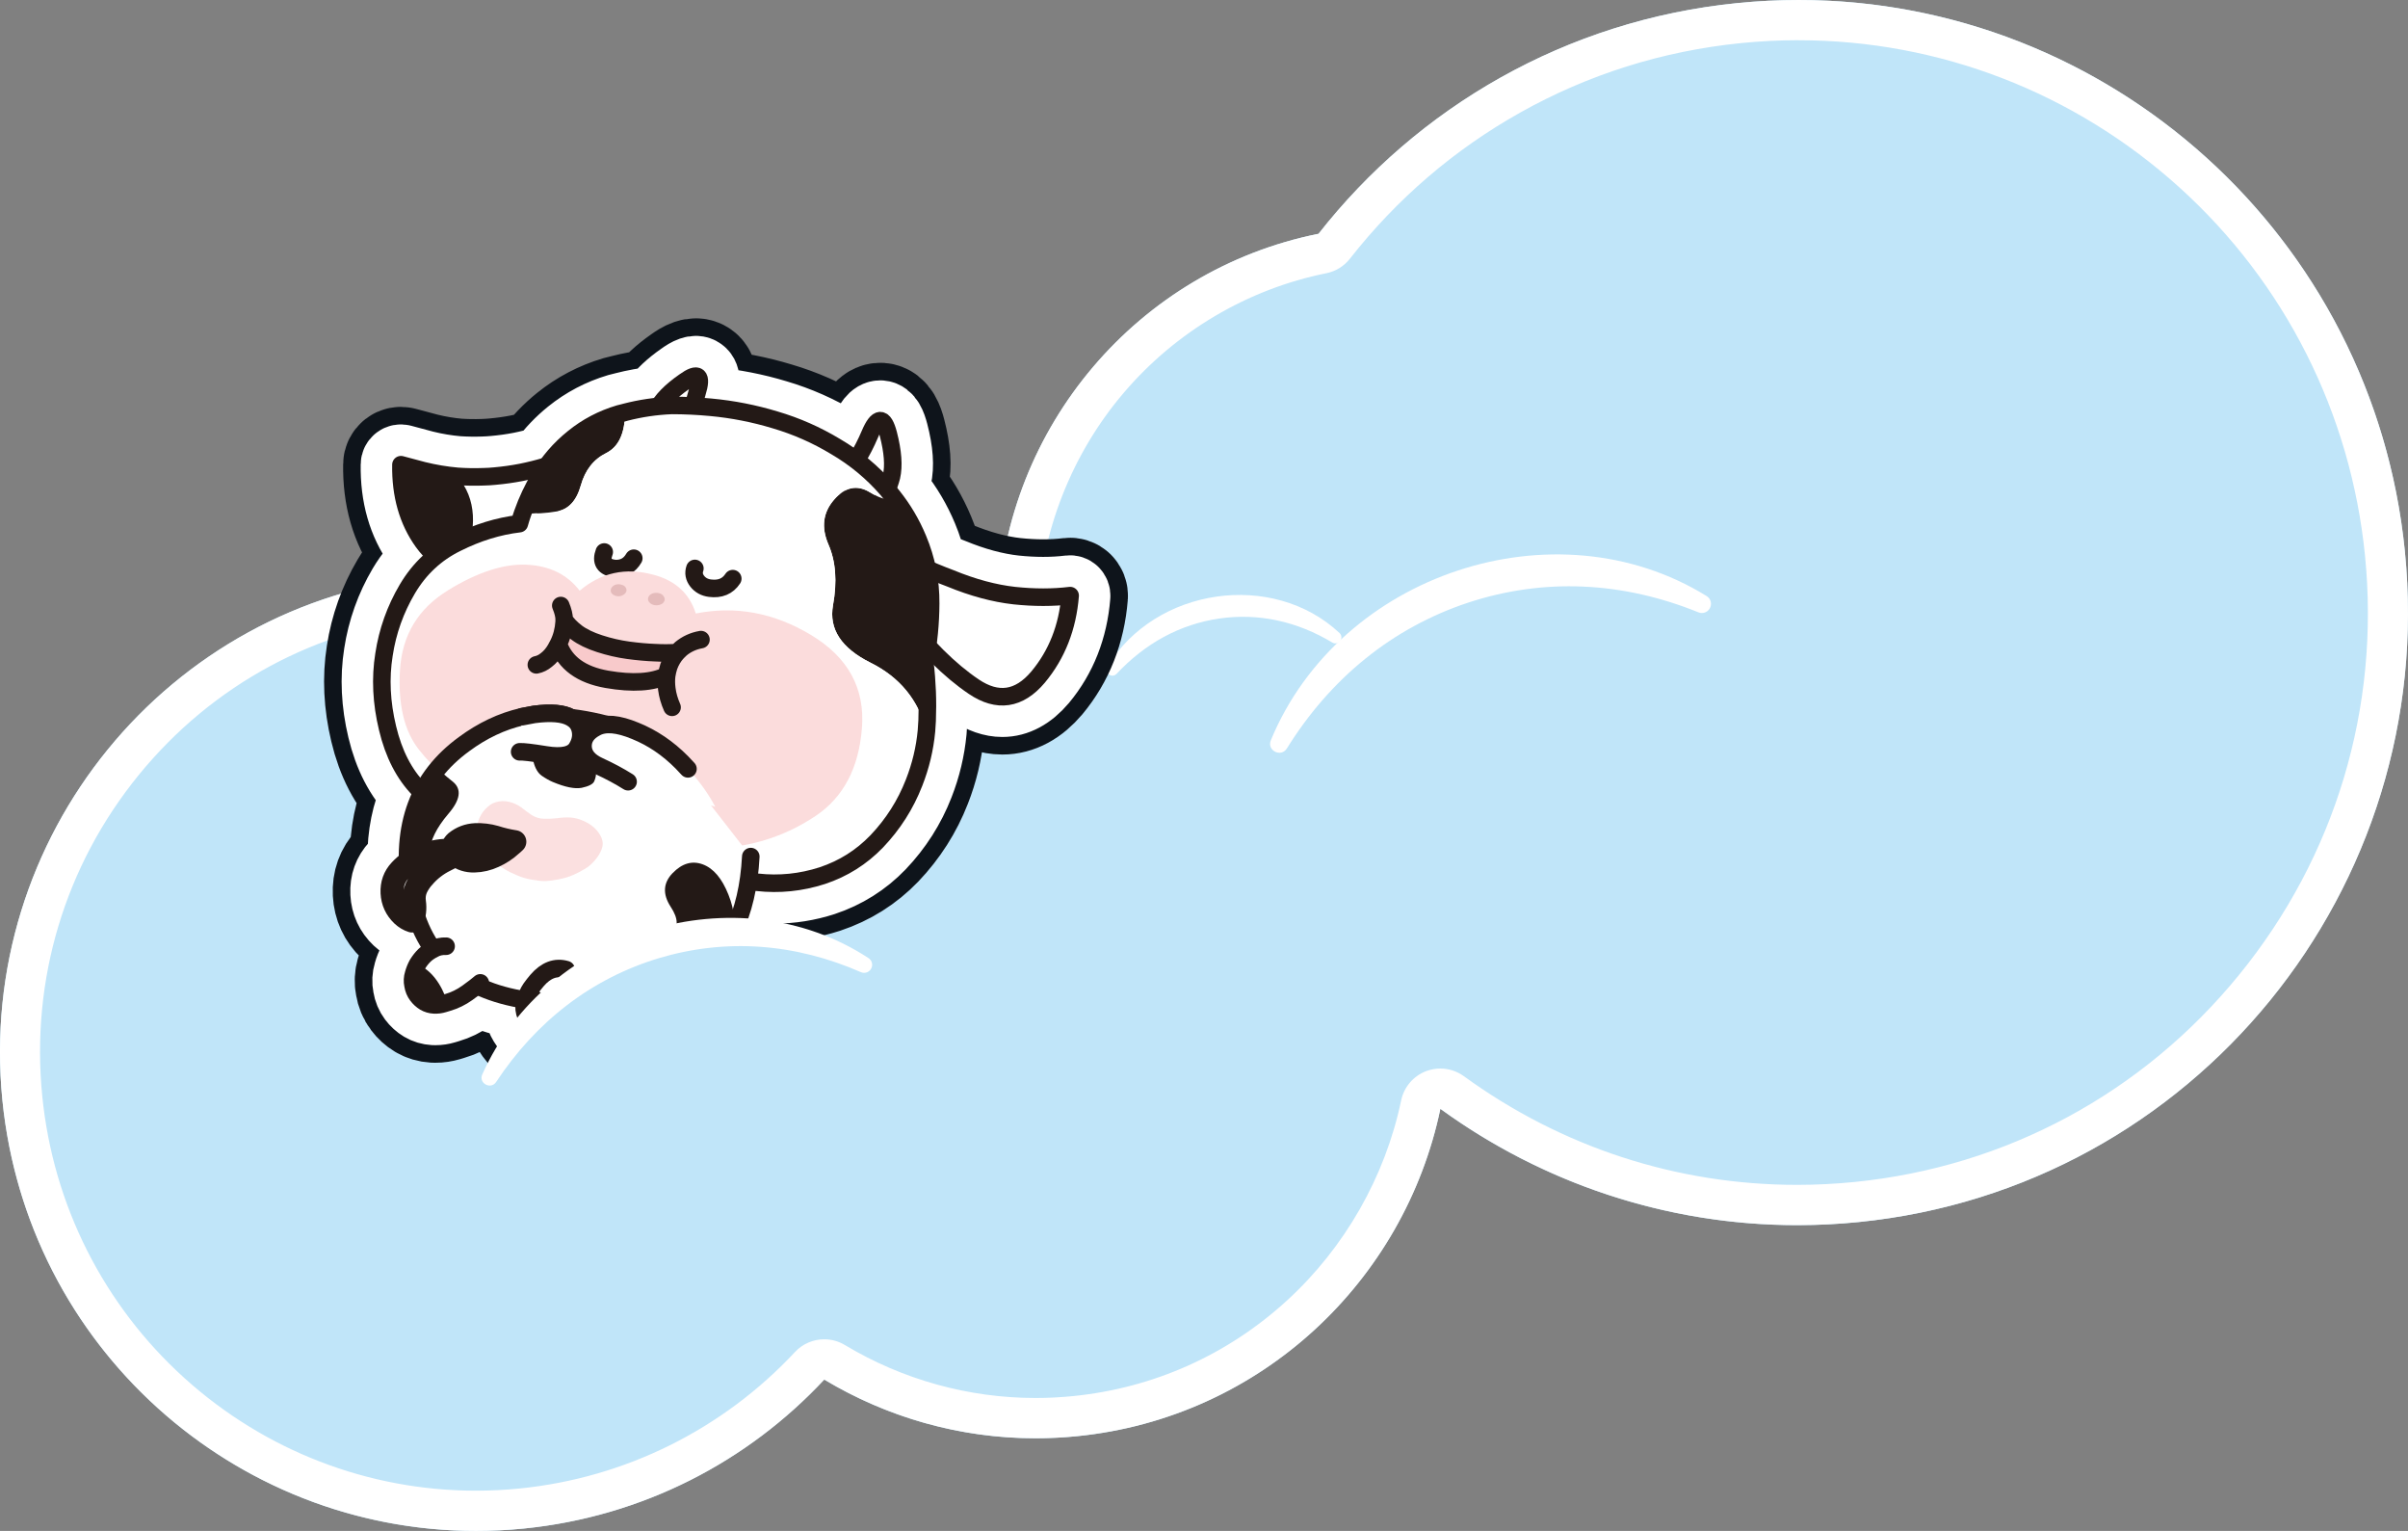 <svg width="343" height="218" viewBox="0 0 343 218" fill="none" xmlns="http://www.w3.org/2000/svg">
<rect x="0" y="0" width="343" height="218" fill="#808080" stroke="none"/>
<g clip-path="url(#clip0_2_14265)">
<g clip-path="url(#clip1_2_14265)">
<path d="M342.561 78.543C337.784 30.613 295.202 -4.353 247.45 0.441C222.982 2.9 201.913 15.318 187.819 33.289C162.044 38.466 143.197 60.784 142.112 86.943C141.983 86.955 141.855 86.961 141.726 86.973C130.678 88.085 120.651 92.197 112.364 98.42C98.744 86.561 80.477 80.137 61.12 82.079C23.823 85.826 -3.387 119.215 0.34 156.651C4.073 194.087 37.332 221.4 74.628 217.659C91.647 215.947 106.568 208.064 117.404 196.446C127.871 202.735 140.366 205.823 153.435 204.511C179.602 201.882 200.038 182.422 205.166 157.898C221.792 169.981 242.714 176.234 264.744 174.022C312.496 169.228 347.331 126.486 342.555 78.555L342.561 78.543Z" fill="#C0E5F9"/>
<path d="M256.2 5.73C276.213 5.73 295.471 13.165 310.415 26.665C325.465 40.254 334.86 58.884 336.876 79.114C339.033 100.773 332.662 121.98 318.931 138.827C305.2 155.675 285.754 166.146 264.176 168.31C261.457 168.581 258.708 168.722 255.994 168.722C238.864 168.722 222.443 163.369 208.512 153.245C207.522 152.528 206.35 152.157 205.166 152.157C204.474 152.157 203.777 152.286 203.109 152.539C201.304 153.239 199.979 154.804 199.581 156.704C197.313 167.552 191.546 177.658 183.341 185.17C174.861 192.935 164.324 197.647 152.867 198.799C151.091 198.976 149.286 199.07 147.51 199.07C137.951 199.07 128.557 196.458 120.335 191.523C119.426 190.976 118.412 190.711 117.404 190.711C115.869 190.711 114.345 191.335 113.238 192.523C102.958 203.547 89.045 210.447 74.06 211.953C71.979 212.165 69.87 212.27 67.789 212.27C52.464 212.27 37.724 206.576 26.279 196.241C14.757 185.834 7.56 171.575 6.019 156.081C4.366 139.498 9.248 123.256 19.762 110.356C30.276 97.456 45.167 89.438 61.688 87.779C63.769 87.567 65.879 87.461 67.953 87.461C82.862 87.461 97.303 92.891 108.619 102.744C109.686 103.673 111.022 104.144 112.358 104.144C113.56 104.144 114.761 103.768 115.775 103.003C123.476 97.214 132.63 93.644 142.247 92.673H142.277C142.394 92.661 142.511 92.655 142.634 92.644C145.476 92.379 147.686 90.044 147.803 87.179C148.278 75.778 152.62 64.69 160.04 55.966C167.477 47.213 177.739 41.154 188.926 38.907C190.257 38.642 191.452 37.907 192.29 36.83C198.977 28.307 207.129 21.312 216.518 16.042C226.235 10.588 236.831 7.259 248.007 6.135C250.726 5.865 253.48 5.724 256.194 5.724M256.2 0C253.305 0 250.386 0.147 247.444 0.441C222.976 2.9 201.908 15.318 187.813 33.289C162.038 38.466 143.191 60.784 142.107 86.944C141.978 86.955 141.849 86.961 141.72 86.973C130.673 88.085 120.645 92.197 112.358 98.42C100.356 87.967 84.744 81.737 67.953 81.737C65.691 81.737 63.411 81.849 61.114 82.079C23.823 85.826 -3.387 119.215 0.34 156.651C3.845 191.782 33.347 218 67.795 218C70.057 218 72.337 217.888 74.634 217.659C91.653 215.947 106.574 208.064 117.41 196.446C126.283 201.776 136.615 204.806 147.516 204.806C149.473 204.806 151.448 204.706 153.441 204.506C179.608 201.876 200.044 182.417 205.172 157.892C219.577 168.363 237.217 174.458 256 174.458C258.895 174.458 261.808 174.311 264.75 174.016C312.502 169.222 347.337 126.48 342.561 78.549C338.077 33.566 300.3 0 256.2 0Z" fill="white"/>
<path d="M157.731 94.926C164.576 83.638 181.302 81.226 190.808 90.144C191.147 90.462 191.165 90.997 190.843 91.344C190.561 91.644 190.116 91.703 189.782 91.497C187.315 90.02 184.689 88.938 181.964 88.356C176.514 87.173 170.718 88.014 165.777 90.697C163.298 92.032 161.054 93.82 159.055 95.944C158.369 96.673 157.197 95.791 157.725 94.926H157.731Z" fill="white"/>
<path d="M181.021 105.409C190.843 81.679 221.535 71.537 243.107 84.885C243.711 85.255 243.898 86.055 243.523 86.667C243.183 87.22 242.504 87.432 241.929 87.196C236.655 85.055 231.128 83.773 225.555 83.532C214.408 83.02 203.214 86.72 194.471 93.808C190.093 97.338 186.348 101.679 183.306 106.573C182.486 107.909 180.411 106.879 181.021 105.409Z" fill="white"/>
<path d="M152.937 84.279C152.778 84.126 152.556 84.055 152.339 84.079C149.948 84.373 147.328 84.373 144.556 84.079C141.778 83.773 138.783 82.967 135.636 81.667C134.652 81.296 133.673 80.897 132.7 80.479C132.39 79.114 131.968 77.767 131.417 76.455C130.479 74.202 129.237 72.096 127.73 70.214C127.56 69.99 127.379 69.773 127.197 69.549C127.39 69.055 127.56 68.555 127.695 68.031C128.076 66.367 127.93 64.267 127.238 61.608C126.951 60.508 126.494 59.243 125.468 59.166C124.407 59.096 123.71 60.396 123.224 61.549C122.802 62.549 122.309 63.537 121.753 64.496C120.991 63.949 120.205 63.431 119.391 62.955C116.642 61.296 113.689 59.99 110.618 59.09C107.588 58.172 104.464 57.561 101.323 57.272C100.789 57.219 100.25 57.178 99.717 57.143C99.805 56.802 99.899 56.461 99.998 56.125C100.368 54.931 100.637 53.637 99.823 53.049C99.031 52.478 97.935 53.119 97.08 53.737C95.409 54.902 94.214 56.037 93.44 57.172C91.893 57.343 90.364 57.614 88.869 58.002C88.588 58.066 88.306 58.137 88.008 58.219C85.511 58.961 83.225 60.161 81.215 61.784C79.791 62.931 78.537 64.243 77.465 65.708C76.345 66.037 75.22 66.32 74.095 66.543C72.887 66.778 71.639 66.949 70.385 67.061C69.887 67.108 69.383 67.137 68.867 67.155C67.66 67.202 66.429 67.184 65.21 67.102C63.639 66.967 62.04 66.702 60.481 66.314C59.426 66.025 58.365 65.737 57.292 65.461C57.076 65.402 56.841 65.449 56.666 65.584C56.49 65.72 56.378 65.931 56.378 66.155C56.302 70.614 57.404 74.461 59.654 77.596C60.082 78.185 60.528 78.696 60.996 79.149C59.602 80.367 58.394 81.814 57.398 83.491C55.64 86.467 54.491 89.697 53.975 93.085C53.425 96.526 53.6 100.15 54.491 103.862C55.382 107.627 56.964 110.686 59.197 112.962C59.209 112.974 59.221 112.986 59.232 112.997C57.937 115.756 57.31 118.874 57.334 122.339C56.976 122.627 56.624 122.933 56.308 123.274C55.3 124.351 54.825 125.668 54.901 127.192C54.978 128.686 55.569 129.974 56.671 131.021C57.187 131.51 57.779 131.863 58.429 132.068C58.529 132.098 58.623 132.116 58.722 132.116C58.863 132.116 58.998 132.074 59.121 132.016C59.555 133.063 60.065 134.039 60.651 134.945C60.41 135.11 60.182 135.292 59.977 135.486C59.561 135.892 59.18 136.369 58.851 136.91C58.851 136.916 58.846 136.922 58.84 136.927C58.84 136.927 58.834 136.939 58.828 136.945C58.564 137.422 58.353 137.945 58.207 138.48C58.008 139.127 57.978 139.786 58.107 140.398C58.213 141.069 58.465 141.669 58.846 142.175C59.203 142.651 59.625 143.039 60.111 143.328C60.615 143.628 61.178 143.792 61.782 143.828C61.864 143.828 61.946 143.833 62.028 143.833C62.491 143.833 62.954 143.763 63.405 143.628C63.563 143.581 63.751 143.522 63.956 143.463C65.034 143.151 66.06 142.651 66.998 141.975C67.408 141.68 67.748 141.428 68.047 141.204C69.799 141.998 71.768 142.586 73.948 142.986C73.849 144.039 74.142 145.086 74.851 146.069C75.753 147.339 76.99 147.992 78.461 147.992C78.701 147.992 78.941 147.975 79.193 147.939C79.275 147.939 79.352 147.922 79.428 147.904C79.51 147.904 79.592 147.881 79.674 147.851C79.815 147.792 79.961 147.745 80.102 147.704C80.219 147.704 80.336 147.675 80.442 147.628C81.444 147.316 82.54 146.751 83.706 145.945C84.696 145.251 85.499 144.539 86.126 143.816C92.116 143.492 96.898 141.892 100.391 139.027C103.948 136.11 106.228 131.851 107.201 126.333L107.769 126.38C108.619 126.474 109.469 126.521 110.313 126.521C112.686 126.521 115.042 126.151 117.346 125.404C120.44 124.374 123.147 122.674 125.386 120.345C127.783 117.833 129.635 114.933 130.878 111.727C131.839 109.285 132.448 106.732 132.694 104.138C132.729 103.656 132.765 103.162 132.788 102.656C132.899 99.915 132.794 97.126 132.477 94.373C132.53 94.109 132.565 93.838 132.612 93.573C134.523 95.509 136.416 97.126 138.285 98.385C139.827 99.426 141.333 99.944 142.774 99.944C144.802 99.944 146.713 98.921 148.43 96.891C151.196 93.567 152.79 89.526 153.165 84.879C153.183 84.661 153.101 84.444 152.942 84.291L152.937 84.279Z" fill="#231916" stroke="#0E141B" stroke-width="15" stroke-linecap="round" stroke-linejoin="round"/>
<path d="M152.937 84.279C152.778 84.126 152.556 84.055 152.339 84.079C149.948 84.373 147.328 84.373 144.556 84.079C141.778 83.773 138.783 82.967 135.636 81.667C134.652 81.296 133.673 80.897 132.7 80.479C132.39 79.114 131.968 77.767 131.417 76.455C130.479 74.202 129.237 72.096 127.73 70.214C127.56 69.99 127.379 69.773 127.197 69.549C127.39 69.055 127.56 68.555 127.695 68.031C128.076 66.367 127.93 64.267 127.238 61.608C126.951 60.508 126.494 59.243 125.468 59.166C124.407 59.096 123.71 60.396 123.224 61.549C122.802 62.549 122.309 63.537 121.753 64.496C120.991 63.949 120.205 63.431 119.391 62.955C116.642 61.296 113.689 59.99 110.618 59.09C107.588 58.172 104.464 57.561 101.323 57.272C100.789 57.219 100.25 57.178 99.717 57.143C99.805 56.802 99.899 56.461 99.998 56.125C100.368 54.931 100.637 53.637 99.823 53.049C99.031 52.478 97.935 53.119 97.08 53.737C95.409 54.902 94.214 56.037 93.44 57.172C91.893 57.343 90.364 57.614 88.869 58.002C88.588 58.066 88.306 58.137 88.008 58.219C85.511 58.961 83.225 60.161 81.215 61.784C79.791 62.931 78.537 64.243 77.465 65.708C76.345 66.037 75.22 66.32 74.095 66.543C72.887 66.778 71.639 66.949 70.385 67.061C69.887 67.108 69.383 67.137 68.867 67.155C67.66 67.202 66.429 67.184 65.21 67.102C63.639 66.967 62.04 66.702 60.481 66.314C59.426 66.025 58.365 65.737 57.292 65.461C57.076 65.402 56.841 65.449 56.666 65.584C56.49 65.72 56.378 65.931 56.378 66.155C56.302 70.614 57.404 74.461 59.654 77.596C60.082 78.185 60.528 78.696 60.996 79.149C59.602 80.367 58.394 81.814 57.398 83.491C55.64 86.467 54.491 89.697 53.975 93.085C53.425 96.526 53.6 100.15 54.491 103.862C55.382 107.627 56.964 110.686 59.197 112.962C59.209 112.974 59.221 112.986 59.232 112.997C57.937 115.756 57.31 118.874 57.334 122.339C56.976 122.627 56.624 122.933 56.308 123.274C55.3 124.351 54.825 125.668 54.901 127.192C54.978 128.686 55.569 129.974 56.671 131.021C57.187 131.51 57.779 131.863 58.429 132.068C58.529 132.098 58.623 132.116 58.722 132.116C58.863 132.116 58.998 132.074 59.121 132.016C59.555 133.063 60.065 134.039 60.651 134.945C60.41 135.11 60.182 135.292 59.977 135.486C59.561 135.892 59.18 136.369 58.851 136.91C58.851 136.916 58.846 136.922 58.84 136.927C58.84 136.927 58.834 136.939 58.828 136.945C58.564 137.422 58.353 137.945 58.207 138.48C58.008 139.127 57.978 139.786 58.107 140.398C58.213 141.069 58.465 141.669 58.846 142.175C59.203 142.651 59.625 143.039 60.111 143.328C60.615 143.628 61.178 143.792 61.782 143.828C61.864 143.828 61.946 143.833 62.028 143.833C62.491 143.833 62.954 143.763 63.405 143.628C63.563 143.581 63.751 143.522 63.956 143.463C65.034 143.151 66.06 142.651 66.998 141.975C67.408 141.68 67.748 141.428 68.047 141.204C69.799 141.998 71.768 142.586 73.948 142.986C73.849 144.039 74.142 145.086 74.851 146.069C75.753 147.339 76.99 147.992 78.461 147.992C78.701 147.992 78.941 147.975 79.193 147.939C79.275 147.939 79.352 147.922 79.428 147.904C79.51 147.904 79.592 147.881 79.674 147.851C79.815 147.792 79.961 147.745 80.102 147.704C80.219 147.704 80.336 147.675 80.442 147.628C81.444 147.316 82.54 146.751 83.706 145.945C84.696 145.251 85.499 144.539 86.126 143.816C92.116 143.492 96.898 141.892 100.391 139.027C103.948 136.11 106.228 131.851 107.201 126.333L107.769 126.38C108.619 126.474 109.469 126.521 110.313 126.521C112.686 126.521 115.042 126.151 117.346 125.404C120.44 124.374 123.147 122.674 125.386 120.345C127.783 117.833 129.635 114.933 130.878 111.727C131.839 109.285 132.448 106.732 132.694 104.138C132.729 103.656 132.765 103.162 132.788 102.656C132.899 99.915 132.794 97.126 132.477 94.373C132.53 94.109 132.565 93.838 132.612 93.573C134.523 95.509 136.416 97.126 138.285 98.385C139.827 99.426 141.333 99.944 142.774 99.944C144.802 99.944 146.713 98.921 148.43 96.891C151.196 93.567 152.79 89.526 153.165 84.879C153.183 84.661 153.101 84.444 152.942 84.291L152.937 84.279Z" fill="white" stroke="white" stroke-width="10" stroke-linecap="round" stroke-linejoin="round"/>
<path d="M65.145 67.831C66.4 67.919 67.648 67.937 68.885 67.89C69.412 67.878 69.934 67.849 70.443 67.796C71.721 67.684 72.981 67.508 74.224 67.266C76.568 66.802 78.865 66.113 81.121 65.207L78.566 71.755C78.367 72.749 77.376 74.155 75.595 75.978C74.001 77.561 71.903 78.837 69.301 79.808C68.949 79.931 68.58 80.055 68.193 80.167C67.39 80.443 66.622 80.584 65.884 80.584C68.099 75.225 67.859 70.978 65.151 67.831H65.145Z" fill="white"/>
<path d="M57.099 66.172C58.166 66.449 59.221 66.731 60.276 67.019C61.905 67.419 63.528 67.69 65.146 67.831C67.853 70.978 68.094 75.226 65.878 80.585C65.79 80.573 65.691 80.567 65.579 80.567C65.544 80.567 65.497 80.561 65.45 80.549C65.023 80.514 64.624 80.432 64.249 80.302C62.772 79.861 61.436 78.82 60.246 77.173C58.078 74.155 57.035 70.49 57.105 66.172H57.099Z" fill="#231916"/>
<path d="M78.566 71.755C78.367 72.749 77.376 74.155 75.595 75.978C74.001 77.561 71.903 78.837 69.301 79.808C68.949 79.931 68.58 80.055 68.193 80.167C67.39 80.443 66.622 80.584 65.884 80.584C65.796 80.573 65.697 80.567 65.585 80.567C65.55 80.567 65.503 80.561 65.456 80.549C65.028 80.514 64.63 80.431 64.255 80.302C62.778 79.861 61.442 78.82 60.252 77.173C58.084 74.155 57.04 70.49 57.111 66.172C58.177 66.449 59.232 66.731 60.287 67.019C61.916 67.419 63.54 67.69 65.157 67.831C66.411 67.919 67.66 67.937 68.896 67.89C69.424 67.878 69.945 67.849 70.455 67.796C71.733 67.684 72.993 67.508 74.235 67.266C76.579 66.802 78.877 66.113 81.133 65.207" stroke="#231916" stroke-width="2.5" stroke-linecap="round" stroke-linejoin="round"/>
<path d="M126.4 78.208C129.295 79.82 132.29 81.202 135.384 82.361C138.59 83.679 141.626 84.496 144.48 84.814C147.322 85.114 149.977 85.114 152.433 84.814C152.069 89.332 150.545 93.197 147.867 96.414C145.16 99.62 142.1 100.073 138.695 97.773C135.273 95.461 131.792 92.008 128.246 87.414C124.712 82.785 124.097 79.714 126.406 78.208H126.4Z" fill="white"/>
<path d="M126.4 78.208C129.295 79.82 132.29 81.202 135.384 82.361C138.59 83.679 141.626 84.496 144.48 84.814C147.322 85.114 149.977 85.114 152.433 84.814C152.069 89.332 150.545 93.197 147.867 96.414C145.16 99.62 142.1 100.073 138.695 97.773C135.273 95.461 131.792 92.008 128.246 87.414C124.712 82.785 124.097 79.714 126.406 78.208H126.4Z" stroke="#231916" stroke-width="2.5" stroke-linecap="round" stroke-linejoin="round"/>
<path d="M126.529 61.796C127.18 64.313 127.332 66.337 126.981 67.872C126.594 69.396 125.931 70.796 125.006 72.078L119.403 69.096C121.319 66.819 122.82 64.396 123.898 61.831C124.988 59.266 125.867 59.254 126.529 61.796Z" fill="white"/>
<path d="M125.011 72.078C125.937 70.796 126.594 69.396 126.986 67.872C127.338 66.337 127.186 64.313 126.535 61.796C125.873 59.254 124.994 59.266 123.904 61.831C122.825 64.396 121.331 66.819 119.409 69.096" stroke="#231916" stroke-width="2.5" stroke-linecap="round" stroke-linejoin="round"/>
<path d="M93.581 58.36C94.22 57.054 95.521 55.713 97.49 54.342C99.459 52.919 100.057 53.442 99.295 55.907C98.545 58.384 98.164 60.978 98.147 63.678L92.468 62.472C92.567 61.025 92.937 59.654 93.575 58.36H93.581Z" fill="white"/>
<path d="M92.474 62.472C92.573 61.025 92.942 59.654 93.581 58.36C94.22 57.054 95.521 55.713 97.49 54.342C99.459 52.919 100.057 53.442 99.295 55.907C98.545 58.384 98.164 60.978 98.147 63.678" stroke="#231916" stroke-width="2.5" stroke-linecap="round" stroke-linejoin="round"/>
<path d="M123.88 70.078C122.064 68.984 120.364 69.349 118.788 71.172C117.223 72.984 116.959 75.096 117.996 77.514C119.051 79.914 119.268 82.808 118.653 86.191C118.049 89.561 119.831 92.285 123.992 94.361C128.153 96.426 130.808 99.662 131.962 104.079C131.997 103.603 132.032 103.115 132.056 102.626C132.167 99.873 132.062 97.109 131.734 94.344C132.273 91.567 132.548 88.761 132.56 85.932C132.583 82.761 131.98 79.702 130.737 76.743C129.823 74.543 128.627 72.52 127.145 70.667C126.793 71.373 125.703 71.178 123.875 70.084M81.661 62.366C79.721 63.925 78.121 65.784 76.867 67.931C75.877 69.59 75.068 71.308 74.441 73.084C74.464 73.084 74.494 73.09 74.517 73.102C76.281 73.167 77.875 73.073 79.293 72.82C80.975 72.543 82.118 71.308 82.734 69.12C83.349 66.931 84.55 65.396 86.344 64.513C88.125 63.619 89.016 61.69 89.034 58.719C88.758 58.784 88.483 58.849 88.207 58.925C85.787 59.643 83.607 60.784 81.667 62.361L81.661 62.366Z" fill="#231916"/>
<path d="M86.349 64.513C88.131 63.619 89.022 61.69 89.039 58.719C91.208 58.154 93.423 57.825 95.691 57.737C97.531 57.737 99.389 57.825 101.253 58.002C104.359 58.29 107.412 58.89 110.407 59.796C113.437 60.69 116.309 61.955 119.016 63.59C121.812 65.225 124.267 67.261 126.383 69.702C126.647 70.014 126.904 70.337 127.151 70.667C126.799 71.373 125.709 71.178 123.88 70.084C122.064 68.99 120.364 69.355 118.788 71.178C117.223 72.99 116.959 75.102 117.996 77.52C119.051 79.92 119.268 82.814 118.653 86.196C118.049 89.567 119.831 92.291 123.992 94.367C128.153 96.432 130.807 99.667 131.962 104.085C131.722 106.615 131.136 109.073 130.198 111.462C128.985 114.591 127.203 117.385 124.859 119.838C122.691 122.091 120.112 123.715 117.117 124.703C114.087 125.686 110.999 125.997 107.852 125.645C104.681 125.368 101.511 125.092 98.34 124.815C95.211 124.35 92.093 123.821 88.998 123.233C88.049 123.08 87.094 122.921 86.144 122.744C83.097 122.227 80.079 121.55 77.084 120.709C73.878 119.815 70.713 118.768 67.59 117.556C64.507 116.35 61.882 114.65 59.713 112.462C57.568 110.274 56.068 107.356 55.201 103.709C54.322 100.073 54.152 96.579 54.691 93.22C55.195 89.902 56.302 86.785 58.02 83.879C59.748 80.961 62.093 78.779 65.046 77.332C68.006 75.849 70.977 74.931 73.972 74.578C74.113 74.09 74.265 73.59 74.441 73.09C74.464 73.09 74.493 73.096 74.517 73.108C76.281 73.172 77.875 73.078 79.293 72.826C80.975 72.549 82.118 71.314 82.734 69.125C83.349 66.937 84.55 65.402 86.344 64.519L86.349 64.513Z" fill="white"/>
<path d="M89.034 58.719C88.758 58.784 88.483 58.849 88.207 58.925C85.787 59.643 83.607 60.784 81.667 62.361C79.727 63.919 78.127 65.778 76.873 67.925C75.882 69.584 75.074 71.302 74.447 73.078C74.271 73.578 74.113 74.079 73.978 74.567C70.983 74.92 68.006 75.837 65.052 77.32C62.093 78.767 59.754 80.949 58.025 83.867C56.308 86.773 55.201 89.885 54.697 93.208C54.157 96.567 54.327 100.062 55.206 103.697C56.074 107.344 57.574 110.262 59.719 112.45C61.888 114.638 64.513 116.338 67.596 117.544C70.713 118.75 73.878 119.803 77.09 120.697C80.085 121.539 83.103 122.221 86.15 122.733C87.105 122.909 88.055 123.074 89.004 123.221C92.099 123.809 95.21 124.339 98.346 124.803C101.516 125.08 104.687 125.356 107.858 125.633C111.005 125.986 114.093 125.668 117.123 124.692C120.118 123.697 122.696 122.074 124.865 119.827C127.209 117.374 128.985 114.58 130.204 111.45C131.142 109.062 131.733 106.603 131.968 104.073C132.003 103.597 132.038 103.109 132.062 102.62C132.173 99.867 132.067 97.103 131.739 94.338C132.278 91.561 132.554 88.755 132.566 85.926C132.589 82.755 131.985 79.696 130.743 76.737C129.829 74.537 128.633 72.514 127.151 70.661C126.899 70.331 126.641 70.014 126.383 69.696C124.267 67.255 121.812 65.219 119.016 63.584C116.308 61.949 113.443 60.684 110.407 59.79C107.412 58.884 104.359 58.284 101.253 57.996C99.383 57.819 97.531 57.731 95.691 57.731C93.423 57.819 91.208 58.149 89.039 58.713L89.034 58.719Z" stroke="#231916" stroke-width="2.5" stroke-linecap="round" stroke-linejoin="round"/>
<path d="M86.068 78.602C85.552 79.984 86.05 80.773 87.551 80.961C88.764 81.026 89.672 80.531 90.276 79.49M98.979 80.943C98.756 81.585 98.868 82.196 99.319 82.773C99.758 83.326 100.356 83.655 101.124 83.755C102.577 83.943 103.661 83.49 104.376 82.396" stroke="#231916" stroke-width="2.5" stroke-linecap="round" stroke-linejoin="round"/>
<path d="M63.774 84.073C68 81.485 71.739 80.261 74.997 80.414C78.256 80.555 80.782 81.785 82.569 84.114C85.617 81.538 89.104 80.773 93.036 81.832C96.183 82.65 98.205 84.491 99.108 87.361C104.798 86.232 110.278 87.255 115.552 90.438C120.827 93.62 123.235 98.05 122.772 103.721C122.321 109.38 120.129 113.533 116.197 116.174C112.276 118.803 107.945 120.315 103.21 120.721C98.486 121.121 93.522 120.745 88.324 119.592C83.126 118.421 78.824 117.292 75.431 116.197C72.049 115.103 69.102 113.921 66.599 112.65C64.091 111.38 61.788 109.421 59.684 106.762C57.58 104.109 56.677 100.315 56.976 95.385C57.287 90.444 59.555 86.673 63.78 84.085L63.774 84.073Z" fill="#FBDCDC"/>
<path d="M89.168 84.32C89.068 84.52 88.875 84.685 88.588 84.808C88.324 84.92 88.049 84.938 87.761 84.867C87.486 84.802 87.269 84.667 87.105 84.45C86.982 84.261 86.959 84.049 87.046 83.808C87.146 83.585 87.334 83.408 87.609 83.279C87.896 83.179 88.183 83.167 88.476 83.244C88.775 83.32 88.986 83.444 89.098 83.62C89.262 83.844 89.285 84.079 89.174 84.32H89.168Z" fill="#E4BBBB"/>
<path d="M92.397 85.643C92.274 85.402 92.274 85.173 92.397 84.943C92.521 84.72 92.743 84.561 93.054 84.473C93.341 84.396 93.64 84.402 93.956 84.49C94.244 84.579 94.449 84.743 94.578 84.979C94.718 85.202 94.724 85.431 94.595 85.655C94.484 85.885 94.267 86.037 93.956 86.126C93.646 86.214 93.341 86.214 93.054 86.126C92.767 86.037 92.544 85.873 92.397 85.637V85.643Z" fill="#E4BBBB"/>
<path d="M80.371 88.226C80.735 88.832 81.321 89.444 82.135 90.073C82.962 90.691 84.052 91.22 85.406 91.656C86.759 92.097 88.119 92.409 89.484 92.597C90.885 92.785 92.151 92.897 93.282 92.938C94.425 93.003 95.48 92.997 96.459 92.92C95.931 93.514 95.538 94.179 95.275 94.92C95.134 95.35 95.034 95.773 94.976 96.203C92.971 97.197 90.141 97.379 86.478 96.75C82.821 96.109 80.506 94.432 79.545 91.714C80.02 90.773 80.295 89.714 80.371 88.544V88.22V88.226Z" fill="#F8CACB"/>
<path d="M79.879 86.226C80.207 87.02 80.365 87.685 80.365 88.226C80.729 88.832 81.315 89.444 82.13 90.073C82.956 90.691 84.046 91.22 85.4 91.656C86.754 92.097 88.113 92.409 89.479 92.597C90.879 92.785 92.145 92.897 93.276 92.938C94.419 93.003 95.474 92.997 96.453 92.92M76.398 94.673C76.914 94.573 77.388 94.338 77.828 93.973C78.326 93.597 78.766 93.085 79.141 92.444C79.281 92.191 79.41 91.95 79.533 91.709C80.008 90.767 80.284 89.709 80.36 88.538V88.214M79.533 91.703C80.5 94.42 82.809 96.097 86.466 96.738C90.123 97.368 92.96 97.185 94.964 96.191M94.964 96.191C95.029 95.762 95.128 95.338 95.263 94.909C95.527 94.168 95.919 93.503 96.447 92.909C96.623 92.732 96.804 92.556 96.992 92.379C97.818 91.703 98.773 91.267 99.846 91.079M94.964 96.191C94.888 96.785 94.894 97.421 94.982 98.097C95.093 98.979 95.345 99.85 95.732 100.721" stroke="#231916" stroke-width="2.5" stroke-linecap="round" stroke-linejoin="round"/>
<path d="M74.376 102.056C74.927 101.944 75.496 101.838 76.088 101.732C78.479 101.42 80.225 101.567 81.315 102.185C86.906 102.891 91.653 104.615 95.562 107.356L106.949 121.98C106.07 138.68 95.433 145.498 75.033 142.433C65.334 140.974 59.795 135.721 58.418 126.68C57.029 117.627 59.59 110.721 66.107 105.968C68.727 104.032 71.481 102.726 74.376 102.062V102.056Z" fill="white"/>
<path d="M95.556 107.356C91.647 104.615 86.9 102.891 81.309 102.185C80.219 101.567 78.479 101.42 76.082 101.732C75.496 101.832 74.921 101.938 74.37 102.056C71.475 102.72 68.721 104.026 66.101 105.962C59.584 110.715 57.023 117.621 58.412 126.674C59.789 135.715 65.328 140.969 75.027 142.427C95.427 145.498 106.064 138.68 106.943 121.974" stroke="#231916" stroke-width="2.5" stroke-linecap="round" stroke-linejoin="round"/>
<path d="M95.802 124.333C94.46 125.727 94.367 127.321 95.521 129.104C96.687 130.874 96.676 132.151 95.486 132.933C94.285 133.674 93.98 134.833 94.583 136.404C95.199 137.974 95.416 139.786 95.24 141.839C98.774 140.722 101.804 138.18 104.335 134.216C104.875 131.963 104.681 129.686 103.755 127.386C102.841 125.086 101.628 123.651 100.11 123.086C98.592 122.521 97.156 122.933 95.808 124.333M63.857 115.897C65.574 113.909 65.796 112.386 64.531 111.333C63.241 110.303 62.597 109.721 62.597 109.597C62.597 109.456 62.591 109.374 62.579 109.333C58.734 113.95 57.346 118.833 58.424 123.992C60.206 123.839 61.126 122.951 61.184 121.315C61.284 119.68 62.175 117.874 63.851 115.903L63.857 115.897Z" fill="#231916"/>
<path d="M79.733 103.791C80.096 103.844 80.454 103.932 80.805 104.056C81.157 104.156 81.45 104.315 81.69 104.526C81.966 104.75 82.2 104.997 82.388 105.262C82.564 105.526 82.698 105.803 82.804 106.091C82.892 106.368 83.009 106.644 83.161 106.92C83.273 107.197 83.442 107.473 83.671 107.75C83.894 108.015 84.105 108.279 84.292 108.544C84.492 108.809 84.644 109.085 84.744 109.373C84.843 109.673 84.896 109.968 84.896 110.244C84.884 110.544 84.796 110.891 84.632 111.279C84.445 111.668 83.847 111.974 82.845 112.185C81.854 112.362 80.489 112.085 78.748 111.356C78.273 111.156 77.746 110.862 77.172 110.468C76.621 110.079 76.228 109.409 75.988 108.468C75.724 107.515 75.73 106.709 76.005 106.056C76.269 105.426 76.521 104.985 76.756 104.732C77.008 104.52 77.306 104.326 77.658 104.15C77.986 103.997 78.309 103.903 78.637 103.867C78.989 103.791 79.358 103.767 79.745 103.791H79.733Z" fill="#231916"/>
<path d="M59.467 137.298C59.766 136.81 60.106 136.38 60.481 136.015C60.856 135.662 61.302 135.362 61.817 135.109C62.321 134.833 62.896 134.709 63.546 134.733C67.016 133.827 68.639 135.568 68.416 139.957C68.065 140.268 67.449 140.745 66.576 141.374C65.697 142.004 64.759 142.463 63.757 142.751C62.819 139.968 61.389 138.157 59.473 137.298H59.467Z" fill="white"/>
<path d="M60.487 142.692C60.088 142.451 59.737 142.133 59.432 141.727C59.121 141.31 58.916 140.827 58.828 140.274C58.717 139.745 58.74 139.216 58.904 138.692C59.045 138.186 59.233 137.721 59.467 137.298C61.383 138.151 62.813 139.969 63.751 142.751C63.54 142.816 63.353 142.869 63.189 142.922C62.737 143.063 62.28 143.116 61.817 143.092C61.331 143.069 60.885 142.933 60.481 142.698L60.487 142.692Z" fill="#231916"/>
<path d="M68.416 139.957C68.065 140.269 67.449 140.745 66.576 141.375C65.697 142.004 64.759 142.463 63.757 142.751C63.546 142.816 63.358 142.869 63.194 142.922C62.743 143.063 62.286 143.116 61.823 143.092C61.337 143.069 60.891 142.933 60.487 142.698C60.088 142.457 59.737 142.139 59.432 141.733C59.121 141.316 58.916 140.833 58.828 140.28C58.717 139.751 58.74 139.222 58.904 138.698C59.045 138.192 59.233 137.727 59.467 137.304C59.766 136.816 60.106 136.386 60.481 136.022C60.856 135.669 61.301 135.369 61.817 135.116C62.321 134.839 62.896 134.716 63.546 134.739" stroke="#231916" stroke-width="2.5" stroke-linecap="round" stroke-linejoin="round"/>
<path d="M80.16 146.939C80.125 146.751 80.078 146.757 80.031 146.957C80.084 146.969 80.125 146.963 80.16 146.939ZM79.129 147.204C79.205 147.204 79.275 147.186 79.334 147.145C79.85 143.722 78.607 141.592 75.613 140.751C75.413 141.051 75.255 141.333 75.144 141.598C75.12 141.651 75.079 141.704 75.032 141.769C74.405 143.086 74.546 144.38 75.449 145.633C76.351 146.904 77.576 147.428 79.135 147.198L79.129 147.204Z" fill="#231916"/>
<path d="M80.653 138.068C83.196 137.492 84.937 139.121 85.88 142.957C85.265 143.763 84.404 144.557 83.284 145.333C82.159 146.116 81.116 146.645 80.166 146.939C80.131 146.751 80.084 146.757 80.037 146.957C79.826 147.01 79.61 147.074 79.399 147.163C79.375 147.163 79.358 147.157 79.34 147.145C79.856 143.721 78.613 141.592 75.619 140.751C75.894 140.362 76.187 139.986 76.504 139.621C77.769 138.151 79.153 137.633 80.659 138.074L80.653 138.068Z" fill="white"/>
<path d="M80.653 138.068C79.147 137.627 77.763 138.145 76.498 139.615C76.187 139.98 75.888 140.357 75.613 140.745C75.413 141.045 75.255 141.327 75.144 141.592C75.12 141.645 75.079 141.698 75.032 141.763C74.405 143.08 74.546 144.374 75.449 145.627C76.351 146.898 77.576 147.422 79.135 147.192C79.211 147.192 79.281 147.174 79.34 147.133C79.352 147.145 79.369 147.151 79.399 147.151C79.61 147.063 79.826 146.992 80.037 146.945C80.09 146.957 80.131 146.951 80.166 146.927C81.122 146.639 82.159 146.104 83.284 145.321C84.398 144.539 85.265 143.751 85.88 142.945" stroke="#231916" stroke-width="2.5" stroke-linecap="round" stroke-linejoin="round"/>
<path d="M82.153 106.509C81.526 107.538 80.055 107.868 77.734 107.491C75.706 107.162 74.464 107.021 74.013 107.056L74.37 102.056C74.921 101.944 75.49 101.838 76.082 101.732C78.473 101.42 80.219 101.567 81.309 102.185C81.913 102.515 82.317 102.956 82.528 103.526C82.563 103.615 82.598 103.709 82.622 103.809C82.862 104.703 82.704 105.603 82.153 106.509Z" fill="white"/>
<path d="M74.019 107.056C74.47 107.021 75.712 107.162 77.74 107.491C80.061 107.868 81.532 107.544 82.159 106.509C82.71 105.603 82.868 104.703 82.628 103.809C82.604 103.709 82.569 103.615 82.534 103.526C82.323 102.962 81.913 102.515 81.315 102.185C80.225 101.567 78.484 101.42 76.087 101.732C75.501 101.832 74.927 101.938 74.376 102.056" stroke="#231916" stroke-width="2.5" stroke-linecap="round" stroke-linejoin="round"/>
<path d="M83.038 106.338C83.003 105.168 83.618 104.25 84.902 103.585C86.179 102.891 88.043 103.056 90.487 104.073C92.919 105.056 95.128 106.55 97.121 108.562C97.408 108.862 97.695 109.174 97.988 109.485C99.594 111.197 100.889 112.997 101.88 114.88L89.473 111.315C88.231 110.532 86.859 109.797 85.359 109.109C83.882 108.444 83.108 107.521 83.05 106.338H83.038Z" fill="white"/>
<path d="M89.467 111.315C88.225 110.532 86.853 109.797 85.353 109.109C83.876 108.444 83.103 107.521 83.044 106.338C83.009 105.168 83.624 104.25 84.908 103.585C86.185 102.891 88.049 103.056 90.493 104.073C92.925 105.056 95.134 106.55 97.127 108.562C97.414 108.862 97.701 109.174 97.994 109.485" stroke="#231916" stroke-width="2.5" stroke-linecap="round" stroke-linejoin="round"/>
<path d="M68.357 116.356C68.609 115.803 68.979 115.321 69.465 114.903C69.764 114.615 70.116 114.403 70.52 114.262C71.159 114.05 71.809 114.015 72.477 114.168C73.128 114.321 73.72 114.585 74.241 114.962C74.693 115.327 75.185 115.691 75.724 116.056C76.263 116.397 76.838 116.574 77.453 116.585C78.057 116.609 78.695 116.585 79.369 116.509C80.043 116.409 80.682 116.38 81.286 116.415C81.913 116.468 82.516 116.621 83.091 116.885C83.665 117.127 84.193 117.456 84.667 117.885C85.119 118.315 85.459 118.786 85.681 119.303C85.904 119.868 85.904 120.427 85.681 120.98C85.47 121.533 85.136 122.062 84.685 122.562C84.222 123.092 83.741 123.492 83.237 123.768C82.763 124.056 82.229 124.333 81.637 124.597C81.075 124.85 80.407 125.05 79.645 125.203C78.854 125.356 78.203 125.445 77.687 125.468C77.16 125.468 76.515 125.397 75.753 125.262C75.003 125.139 74.294 124.927 73.632 124.639C72.958 124.362 72.366 124.068 71.868 123.75C71.352 123.45 70.854 123.103 70.362 122.715C69.858 122.327 69.436 121.886 69.084 121.391C68.733 120.886 68.445 120.35 68.217 119.768C67.994 119.191 67.889 118.609 67.918 118.033C67.953 117.444 68.1 116.88 68.352 116.356H68.357Z" fill="#FBE0E0"/>
<path d="M70.537 119.203C71.428 119.491 72.354 119.715 73.321 119.862C73.145 120.038 72.97 120.197 72.794 120.332C72.079 120.985 71.264 121.521 70.35 121.938C69.459 122.356 68.527 122.574 67.549 122.597C66.582 122.621 65.732 122.35 64.993 121.785C64.782 121.597 64.636 121.385 64.56 121.144C64.384 120.703 64.519 120.291 64.952 119.897C65.755 119.256 66.67 118.909 67.695 118.862C68.674 118.827 69.617 118.938 70.532 119.203H70.537Z" fill="#231916"/>
<path d="M73.321 119.862C72.354 119.709 71.428 119.491 70.538 119.203C69.623 118.938 68.68 118.827 67.701 118.862C66.675 118.915 65.761 119.256 64.958 119.897C64.519 120.285 64.39 120.703 64.566 121.144C64.642 121.385 64.782 121.597 64.999 121.785C65.738 122.35 66.593 122.621 67.555 122.597C68.533 122.574 69.465 122.35 70.356 121.938C71.27 121.521 72.085 120.991 72.8 120.332C72.976 120.191 73.151 120.038 73.327 119.862H73.321Z" stroke="#231916" stroke-width="3.29" stroke-linecap="round" stroke-linejoin="round"/>
<path d="M55.863 127.144C55.927 128.392 56.414 129.445 57.328 130.315C57.744 130.703 58.207 130.98 58.717 131.145C59.069 130.303 59.174 129.403 59.039 128.444C58.94 127.715 59.039 127.027 59.338 126.386C59.59 125.88 59.901 125.409 60.276 124.968C60.715 124.438 61.202 123.968 61.741 123.55C62.257 123.15 62.807 122.803 63.394 122.515C63.921 122.238 64.448 121.98 64.97 121.744C65.234 121.603 65.509 121.503 65.796 121.444C64.929 121.056 63.786 120.974 62.356 121.197C61.454 121.338 60.592 121.585 59.76 121.95C58.705 122.427 57.785 123.086 57 123.933C56.173 124.815 55.792 125.88 55.851 127.139L55.863 127.144Z" fill="white"/>
<path d="M60.276 124.974C60.715 124.444 61.202 123.974 61.741 123.556C62.257 123.156 62.807 122.809 63.394 122.521C63.921 122.244 64.448 121.985 64.97 121.75C65.234 121.609 65.509 121.509 65.796 121.45C64.929 121.062 63.786 120.98 62.356 121.203C61.454 121.344 60.592 121.591 59.76 121.956C58.705 122.433 57.785 123.091 57 123.938C56.173 124.821 55.792 125.886 55.851 127.144C55.916 128.392 56.402 129.444 57.316 130.315C57.732 130.703 58.195 130.98 58.705 131.145C59.057 130.303 59.162 129.403 59.028 128.444C58.928 127.715 59.028 127.027 59.326 126.386C59.578 125.88 59.889 125.409 60.264 124.968L60.276 124.974Z" stroke="#231916" stroke-width="3.29" stroke-linecap="round" stroke-linejoin="round"/>
<path d="M88.963 158.393L68.223 155.704C74.74 143.763 83.923 136.368 95.779 133.515C106.187 131.121 115.693 133.204 124.308 139.769L88.957 158.393H88.963Z" fill="#C0E5F9"/>
<path d="M68.697 152.998C77.881 132.386 105.085 124.203 123.722 136.439C124.243 136.78 124.39 137.486 124.044 138.01C123.733 138.486 123.13 138.657 122.632 138.433C118.049 136.427 113.226 135.174 108.332 134.827C98.551 134.116 88.629 137.098 80.787 143.116C76.861 146.116 73.468 149.839 70.678 154.063C69.928 155.216 68.129 154.263 68.697 152.987V152.998Z" fill="white"/>
</g>
</g>
<defs>
<clipPath id="clip0_2_14265">
<rect width="343" height="218" fill="white"/>
</clipPath>
<clipPath id="clip1_2_14265">
<rect width="343" height="218" fill="white"/>
</clipPath>
</defs>
</svg>
